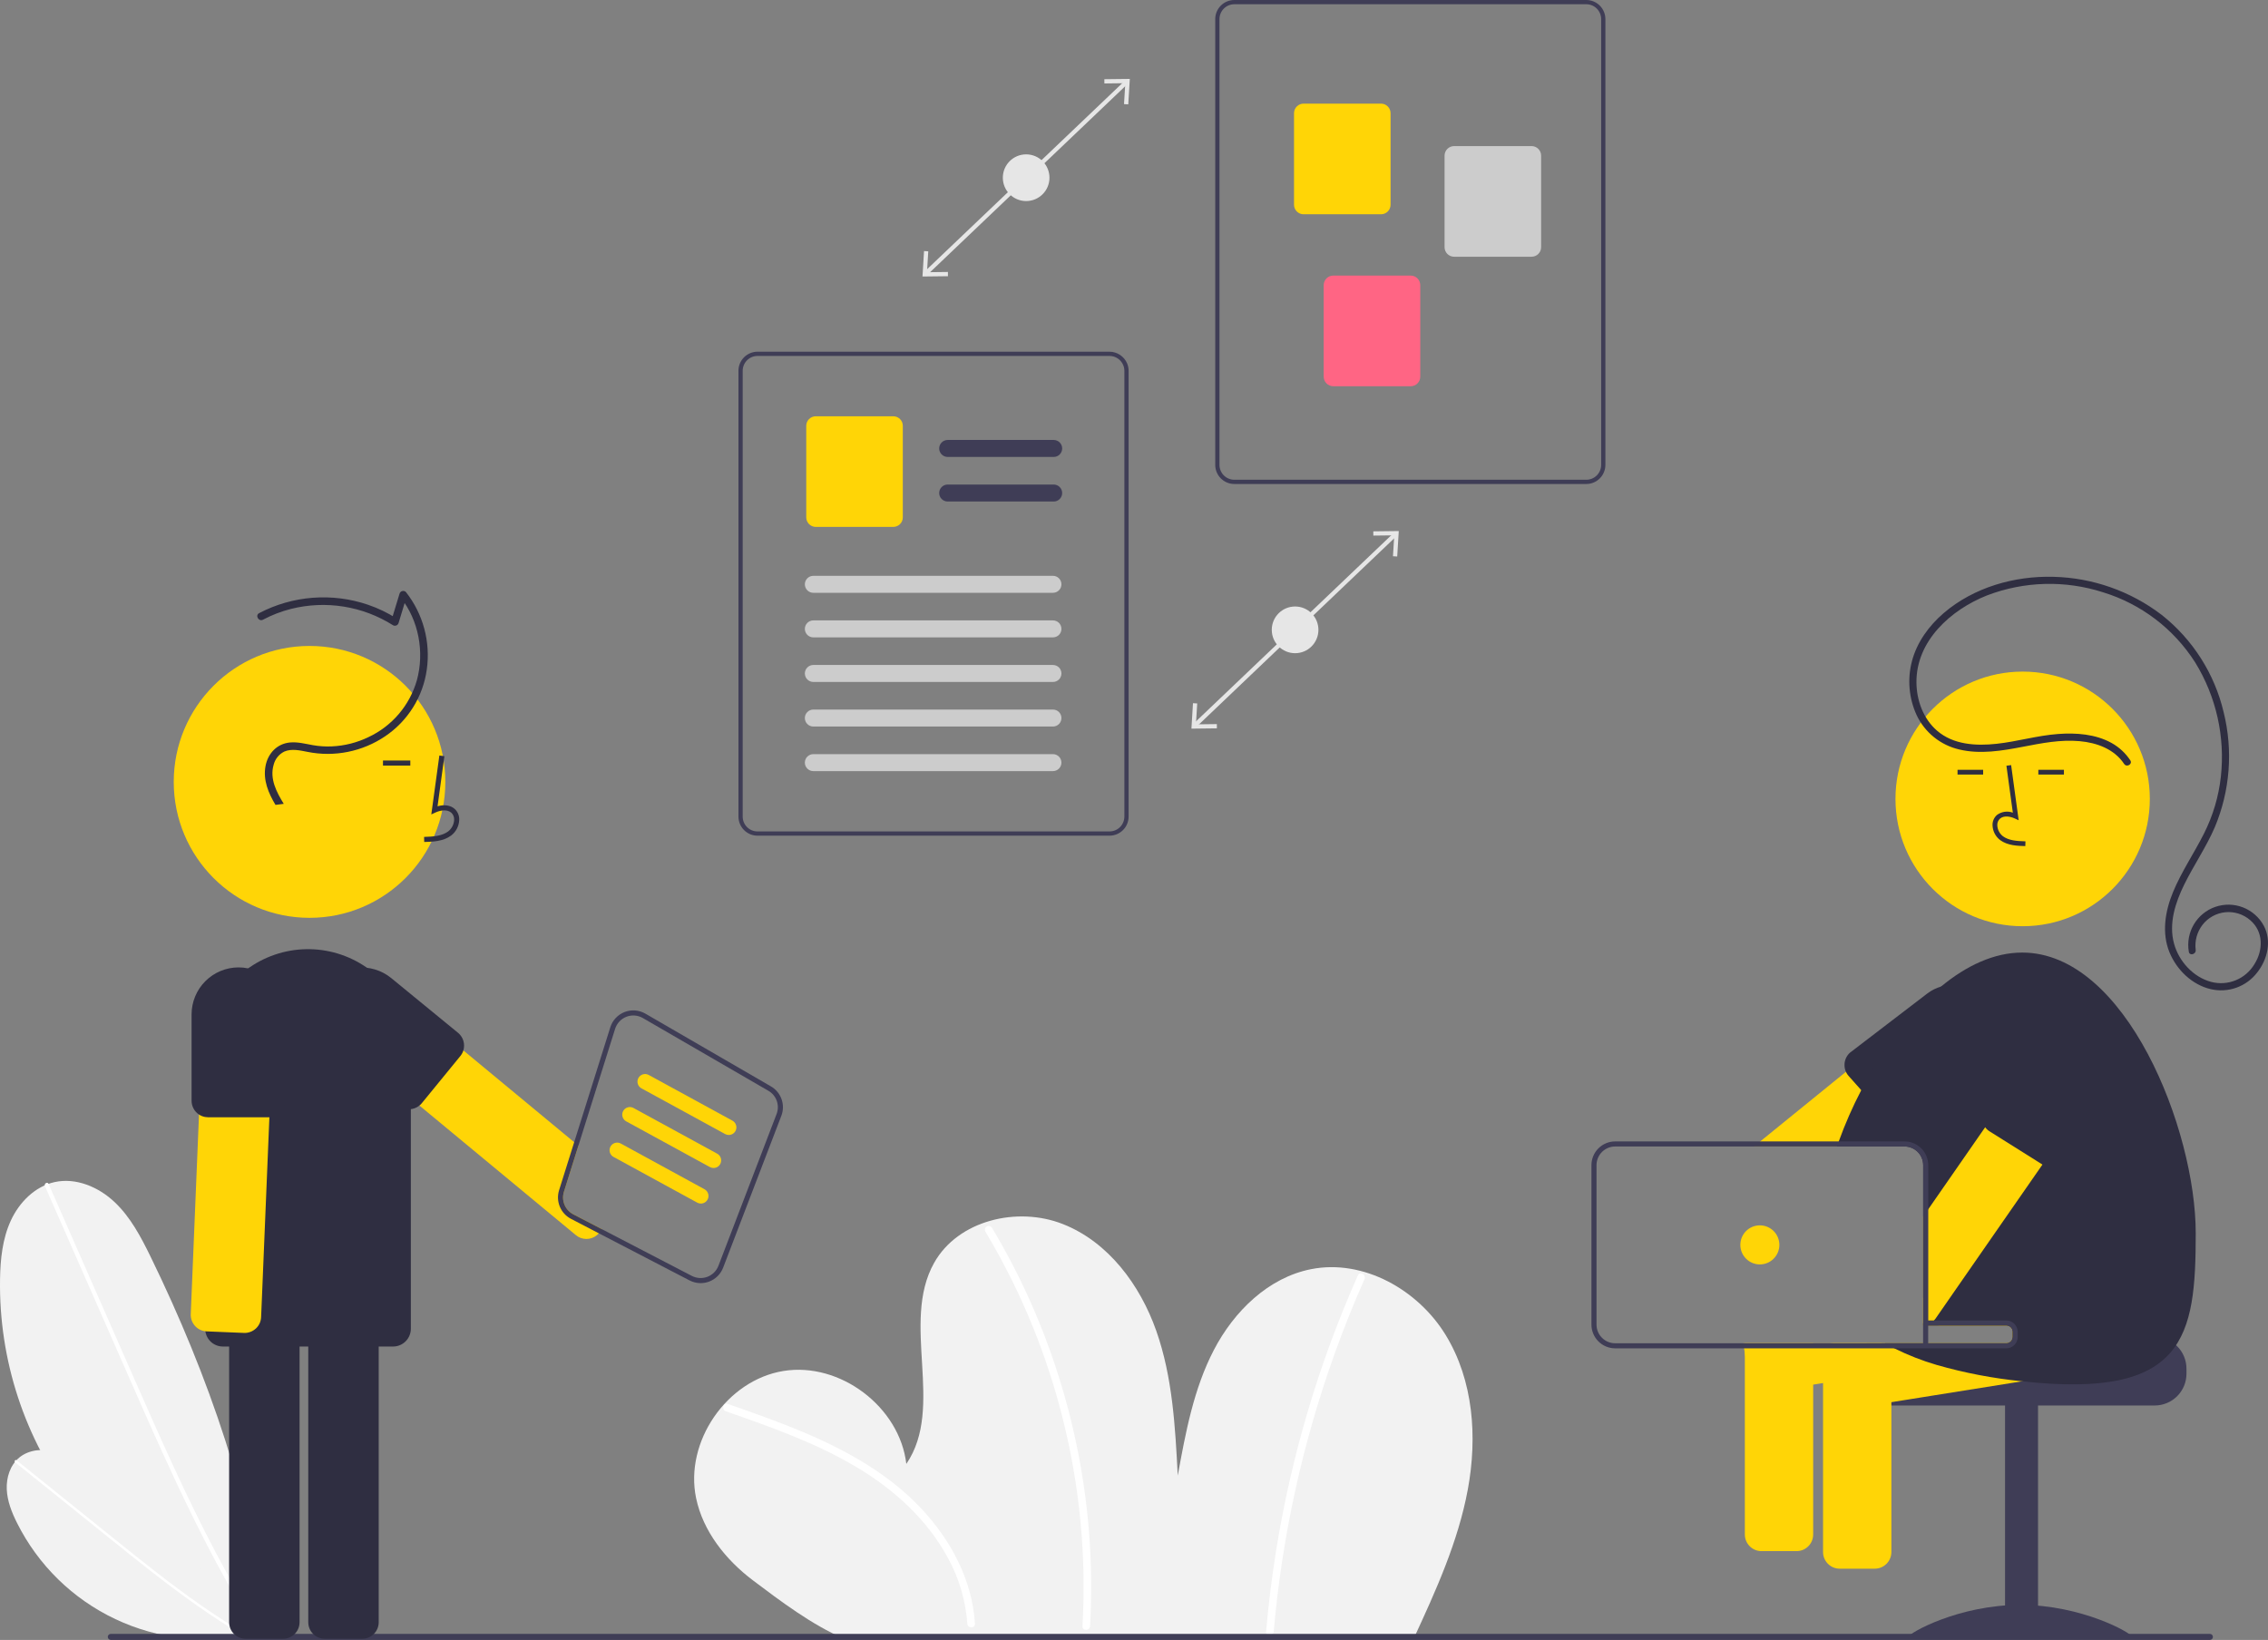 <?xml version="1.0" encoding="UTF-8"?> <svg xmlns="http://www.w3.org/2000/svg" width="177" height="128" viewBox="0 0 177 128" fill="none"><rect x="0" y="0" width="177" height="128" fill="#808080" stroke="none"/> <g clip-path="url(#clip0_0_261)"> <path d="M110.312 127.932C112.055 124.164 113.796 120.34 114.552 116.257C115.308 112.174 114.991 107.743 112.825 104.202C110.66 100.661 106.395 98.259 102.326 99.06C98.983 99.717 96.299 102.353 94.728 105.379C93.156 108.405 92.526 111.818 91.915 115.173C91.717 111.361 91.508 107.488 90.243 103.887C88.979 100.287 86.489 96.931 82.939 95.538C79.391 94.145 74.774 95.24 72.903 98.566C70.268 103.251 73.762 109.824 70.732 114.263C70.212 109.81 65.561 106.292 61.14 107.008C56.72 107.724 53.414 112.531 54.323 116.922C54.864 119.534 56.645 121.756 58.773 123.361C60.901 124.966 63.376 126.827 65.825 127.879L110.312 127.932Z" fill="#F2F2F2"></path> <path d="M56.644 110.154C60.156 111.383 63.7 112.626 66.905 114.547C69.778 116.269 72.337 118.587 73.953 121.556C74.838 123.149 75.364 124.917 75.493 126.735C75.516 127.115 76.11 127.118 76.087 126.735C75.879 123.349 74.231 120.251 71.949 117.8C69.447 115.113 66.204 113.278 62.856 111.854C60.871 111.01 58.837 110.293 56.802 109.581C56.441 109.454 56.285 110.028 56.644 110.154Z" fill="white"></path> <path d="M76.899 96.128C79.056 99.727 80.784 103.567 82.046 107.569C83.311 111.57 84.108 115.704 84.42 119.889C84.593 122.232 84.612 124.583 84.477 126.928C84.455 127.311 85.049 127.309 85.071 126.928C85.31 122.7 85.055 118.459 84.309 114.29C83.565 110.122 82.341 106.054 80.663 102.167C79.721 99.984 78.635 97.867 77.412 95.828C77.371 95.763 77.306 95.716 77.231 95.698C77.156 95.68 77.077 95.691 77.01 95.73C76.944 95.769 76.895 95.832 76.874 95.907C76.853 95.981 76.862 96.06 76.899 96.128Z" fill="white"></path> <path d="M105.974 99.545C102.922 106.41 100.775 113.642 99.585 121.061C99.251 123.145 98.993 125.24 98.81 127.344C98.776 127.725 99.371 127.723 99.404 127.344C100.051 119.941 101.649 112.653 104.158 105.66C104.863 103.694 105.639 101.756 106.487 99.845C106.64 99.498 106.129 99.195 105.974 99.545Z" fill="white"></path> <path d="M21.003 127.487C14.917 125.901 9.539 122.315 5.731 117.304C1.924 112.293 -0.094 106.147 0.003 99.851C0.027 98.282 0.192 96.681 0.851 95.257C1.509 93.834 2.733 92.602 4.263 92.265C5.933 91.897 7.695 92.649 8.94 93.823C10.184 94.998 11 96.547 11.751 98.085C16.273 107.351 19.709 117.293 20.996 127.524L21.003 127.487Z" fill="#F2F2F2"></path> <path d="M3.505 92.574L6.675 99.784L9.844 106.994C10.848 109.278 11.85 111.562 12.887 113.831C13.916 116.079 14.979 118.312 16.114 120.509C17.247 122.703 18.451 124.861 19.759 126.955C19.921 127.216 20.086 127.476 20.252 127.735C20.366 127.914 20.654 127.748 20.538 127.567C19.206 125.488 17.978 123.343 16.827 121.159C15.674 118.972 14.597 116.746 13.559 114.502C12.517 112.247 11.514 109.973 10.513 107.698C9.461 105.303 8.408 102.909 7.355 100.514L4.186 93.304L3.792 92.407C3.706 92.212 3.42 92.38 3.505 92.574Z" fill="white"></path> <path d="M19.681 127.537C16.094 128.359 12.335 127.951 9.007 126.378C5.678 124.806 2.974 122.16 1.327 118.865C0.916 118.044 0.57 117.168 0.528 116.251C0.486 115.334 0.789 114.364 1.493 113.775C2.261 113.133 3.379 113.047 4.341 113.32C5.304 113.594 6.145 114.177 6.95 114.773C11.796 118.361 16.261 122.594 19.687 127.559L19.681 127.537Z" fill="#F2F2F2"></path> <path d="M1.183 114.141L4.773 117.027L8.362 119.914C9.499 120.828 10.635 121.744 11.785 122.641C12.925 123.53 14.08 124.402 15.261 125.236C16.441 126.068 17.648 126.863 18.892 127.598C19.046 127.689 19.202 127.78 19.358 127.869C19.466 127.931 19.57 127.767 19.461 127.705C18.209 126.985 16.993 126.204 15.807 125.381C14.618 124.557 13.459 123.692 12.316 122.808C11.166 121.919 10.032 121.009 8.899 120.098C7.707 119.14 6.515 118.181 5.323 117.222L1.733 114.335L1.286 113.976C1.189 113.898 1.086 114.063 1.183 114.141Z" fill="white"></path> <path d="M172.465 128H8.648C8.617 128 8.586 127.994 8.557 127.982C8.529 127.97 8.503 127.953 8.481 127.931C8.459 127.909 8.441 127.883 8.429 127.854C8.417 127.826 8.411 127.795 8.411 127.764C8.411 127.733 8.417 127.702 8.429 127.673C8.441 127.645 8.459 127.619 8.481 127.597C8.503 127.575 8.529 127.557 8.557 127.546C8.586 127.534 8.617 127.528 8.648 127.528H172.465C172.528 127.528 172.588 127.553 172.632 127.597C172.676 127.641 172.701 127.701 172.701 127.764C172.701 127.827 172.676 127.887 172.632 127.931C172.588 127.975 172.528 128 172.465 128Z" fill="#3F3D56"></path> <path d="M168.162 104.349H157.071C157.071 104.48 157.019 104.607 156.926 104.699C156.833 104.792 156.707 104.845 156.576 104.845H145.689C145.535 104.961 145.395 105.094 145.271 105.241C144.899 105.686 144.696 106.247 144.697 106.827V107.224C144.697 107.881 144.958 108.511 145.422 108.976C145.886 109.441 146.516 109.702 147.172 109.702H168.162C168.818 109.701 169.447 109.44 169.911 108.976C170.376 108.511 170.636 107.881 170.637 107.224V106.827C170.636 106.17 170.375 105.54 169.911 105.076C169.447 104.611 168.818 104.35 168.162 104.349Z" fill="#3F3D56"></path> <path d="M159.052 109.604H156.478V127.844H159.052V109.604Z" fill="#3F3D56"></path> <path d="M166.379 127.753C166.379 128.031 162.478 127.861 157.666 127.861C152.854 127.861 148.953 128.031 148.953 127.753C148.953 127.475 152.854 125.266 157.666 125.266C162.478 125.266 166.379 127.475 166.379 127.753Z" fill="#3F3D56"></path> <path d="M167.677 104.92L167.245 102.216C167.19 101.875 167.003 101.57 166.724 101.367C166.445 101.165 166.096 101.081 165.756 101.135L161.303 101.847L153.675 103.066L151.194 103.463H156.576C156.707 103.463 156.833 103.515 156.926 103.608C157.019 103.701 157.071 103.827 157.071 103.958V104.349C157.071 104.48 157.019 104.607 156.926 104.699C156.833 104.792 156.707 104.845 156.576 104.845H142.879C142.688 104.934 142.523 105.071 142.398 105.241C142.293 105.38 142.217 105.539 142.174 105.708C142.132 105.877 142.125 106.053 142.153 106.225L142.275 106.994L142.424 107.928L142.584 108.931C142.639 109.271 142.826 109.575 143.104 109.777C143.382 109.98 143.73 110.063 144.069 110.009L147.608 109.444L157.814 107.813L166.598 106.409C166.937 106.354 167.241 106.166 167.443 105.887C167.646 105.608 167.729 105.261 167.677 104.92Z" fill="#FFD506"></path> <path d="M147.337 105.241C147.206 105.068 147.034 104.932 146.836 104.845H143.049C142.85 104.931 142.677 105.068 142.547 105.241C142.37 105.467 142.275 105.746 142.275 106.032V121.142C142.276 121.486 142.413 121.816 142.656 122.059C142.899 122.303 143.228 122.44 143.572 122.44H146.311C146.655 122.44 146.984 122.303 147.227 122.059C147.471 121.816 147.607 121.486 147.608 121.142V106.032C147.608 105.746 147.512 105.467 147.337 105.241Z" fill="#FFD506"></path> <path d="M155.578 79.507L155.552 79.473L153.853 77.378C153.763 77.265 153.654 77.169 153.53 77.094C153.465 77.05 153.395 77.014 153.321 76.987C153.212 76.944 153.098 76.916 152.982 76.904C152.904 76.896 152.826 76.894 152.748 76.9C152.747 76.9 152.745 76.901 152.744 76.902C152.482 76.921 152.232 77.021 152.027 77.187L148.54 80.019L144.059 83.659L137.372 89.091L136.885 89.487H145.346L145.836 89.091L147.453 87.776L147.568 87.685L155.382 81.339L155.388 81.335C155.549 81.205 155.676 81.039 155.758 80.849C155.812 80.725 155.847 80.593 155.861 80.459C155.879 80.289 155.863 80.118 155.815 79.954C155.766 79.791 155.686 79.639 155.578 79.507Z" fill="#FFD506"></path> <path d="M155.552 79.473C155.443 78.939 155.2 78.441 154.847 78.026C154.495 77.608 154.042 77.287 153.531 77.094C153.451 77.064 153.374 77.037 153.295 77.015C153.116 76.962 152.933 76.923 152.748 76.9C152.747 76.9 152.745 76.901 152.744 76.902C151.911 76.805 151.073 77.037 150.408 77.548L144.376 82.164C144.248 82.278 144.144 82.418 144.071 82.573C143.998 82.729 143.957 82.898 143.95 83.07C143.941 83.272 143.978 83.473 144.059 83.659C144.079 83.7 144.101 83.742 144.125 83.781C144.171 83.862 144.227 83.937 144.291 84.004L145.257 85.09L147.505 87.614L147.568 87.685L147.713 87.85C147.828 87.976 147.967 88.078 148.121 88.151C148.276 88.223 148.443 88.264 148.614 88.272C148.784 88.28 148.955 88.253 149.115 88.195C149.275 88.136 149.423 88.047 149.548 87.931L154.75 82.336C155.02 82.046 155.235 81.708 155.382 81.339C155.619 80.747 155.679 80.099 155.552 79.473Z" fill="#2F2E41"></path> <path d="M157.852 72.294C163.333 72.294 167.777 67.845 167.777 62.357C167.777 56.869 163.333 52.42 157.852 52.42C152.37 52.42 147.927 56.869 147.927 62.357C147.927 67.845 152.37 72.294 157.852 72.294Z" fill="#FFD506"></path> <path d="M161.574 103.552L161.303 101.847L161.142 100.846C161.088 100.505 160.9 100.201 160.621 99.999C160.343 99.796 159.995 99.713 159.655 99.767L152.441 100.919L150.485 101.232L150.089 101.296V103.463H156.576C156.707 103.463 156.833 103.515 156.926 103.608C157.019 103.701 157.071 103.827 157.071 103.958V104.349C157.071 104.48 157.019 104.607 156.926 104.699C156.833 104.792 156.707 104.845 156.576 104.845H136.048C136.048 104.849 136.05 104.853 136.05 104.857L136.172 105.626L136.481 107.561C136.536 107.901 136.723 108.205 137.001 108.407C137.28 108.61 137.627 108.693 137.966 108.639L141.505 108.074L142.275 107.951L142.424 107.928L147.608 107.099L151.134 106.534L156.73 105.64L156.814 105.626L160.495 105.039C160.834 104.984 161.139 104.797 161.341 104.519C161.543 104.24 161.627 103.892 161.574 103.552Z" fill="#FFD506"></path> <path d="M171.36 96.26C171.36 104.361 170.538 109.206 157.865 107.819C157.847 107.817 157.831 107.815 157.814 107.813C155.553 107.589 153.318 107.161 151.134 106.534C150 106.202 148.897 105.77 147.839 105.241C147.59 105.114 147.35 104.981 147.115 104.845H156.576C156.707 104.845 156.833 104.792 156.926 104.699C157.019 104.607 157.071 104.48 157.071 104.349V103.958C157.071 103.827 157.019 103.701 156.926 103.608C156.833 103.515 156.707 103.463 156.576 103.463H150.089V90.941C150.088 90.555 149.935 90.186 149.663 89.914C149.391 89.641 149.022 89.488 148.638 89.487H143.36C143.406 89.357 143.451 89.224 143.501 89.091C143.996 87.719 144.583 86.383 145.257 85.09C146.181 83.295 147.281 81.596 148.54 80.019C149.417 78.919 150.402 77.91 151.479 77.007C153.465 75.365 155.627 74.35 157.822 74.35C165.912 74.35 171.36 88.159 171.36 96.26Z" fill="#2F2E41"></path> <path d="M158.06 66.04L158.071 65.669C157.381 65.649 156.772 65.606 156.315 65.272C156.186 65.172 156.079 65.045 156.003 64.9C155.927 64.754 155.883 64.595 155.874 64.431C155.866 64.331 155.881 64.23 155.918 64.137C155.955 64.044 156.013 63.961 156.088 63.894C156.391 63.637 156.879 63.72 157.235 63.883L157.542 64.024L156.953 59.718L156.586 59.769L157.087 63.431C156.882 63.355 156.661 63.332 156.445 63.363C156.228 63.394 156.023 63.479 155.848 63.61C155.73 63.713 155.638 63.842 155.578 63.986C155.518 64.131 155.492 64.288 155.503 64.444C155.514 64.664 155.573 64.879 155.675 65.074C155.778 65.268 155.922 65.438 156.097 65.572C156.684 66.001 157.447 66.023 158.06 66.04Z" fill="#2F2E41"></path> <path d="M154.769 60.085H152.771V60.456H154.769V60.085Z" fill="#2F2E41"></path> <path d="M161.074 60.085H159.076V60.456H161.074V60.085Z" fill="#2F2E41"></path> <path d="M165.773 59.627C165.001 58.463 163.643 57.97 162.303 57.85C160.796 57.715 159.339 58.006 157.867 58.289C156.247 58.6 154.533 58.891 152.901 58.498C152.179 58.331 151.504 58.002 150.928 57.535C150.351 57.069 149.888 56.478 149.573 55.806C148.975 54.496 148.846 53.019 149.208 51.625C149.591 50.142 150.54 48.837 151.691 47.852C154.04 45.84 157.219 44.936 160.276 45.022C163.322 45.1 166.266 46.137 168.691 47.984C171.12 49.898 172.829 52.58 173.539 55.591C174.282 58.578 174.04 61.726 172.849 64.564C172.18 66.118 171.213 67.519 170.466 69.034C169.771 70.444 169.235 72.084 169.668 73.657C170.048 75.038 171.162 76.264 172.561 76.639C173.197 76.806 173.871 76.762 174.48 76.513C175.089 76.264 175.601 75.823 175.939 75.258C176.638 74.154 176.655 72.708 175.605 71.816C175.34 71.588 175.032 71.416 174.699 71.31C174.365 71.205 174.014 71.168 173.666 71.203C173.319 71.238 172.982 71.343 172.676 71.512C172.37 71.682 172.101 71.911 171.887 72.188C171.461 72.742 171.27 73.442 171.356 74.135C171.408 74.486 170.872 74.637 170.82 74.283C170.695 73.55 170.833 72.795 171.212 72.154C171.59 71.514 172.184 71.028 172.886 70.785C173.589 70.541 174.355 70.555 175.048 70.824C175.741 71.094 176.316 71.6 176.671 72.254C177.304 73.447 176.963 74.884 176.159 75.903C175.744 76.446 175.182 76.858 174.54 77.089C173.898 77.32 173.202 77.361 172.537 77.207C171.074 76.869 169.877 75.704 169.314 74.336C168.688 72.813 168.975 71.113 169.586 69.635C170.246 68.037 171.227 66.604 172.002 65.064C172.704 63.673 173.151 62.167 173.322 60.617C173.662 57.505 172.957 54.369 171.317 51.703C169.646 49.079 167.094 47.138 164.122 46.228C161.171 45.279 157.985 45.363 155.088 46.467C152.261 47.583 149.532 50.013 149.564 53.277C149.578 54.671 150.095 56.093 151.162 57.023C152.437 58.135 154.212 58.23 155.814 58.056C157.427 57.882 158.993 57.41 160.613 57.29C162.021 57.185 163.541 57.294 164.799 57.995C165.385 58.322 165.884 58.785 166.253 59.346C166.452 59.645 165.97 59.924 165.773 59.627Z" fill="#2F2E41"></path> <path d="M163.752 82.348L162.966 81.801L161.503 80.784C161.22 80.588 160.871 80.512 160.532 80.574C160.194 80.635 159.893 80.828 159.697 81.111L154.926 87.985L150.485 94.385L150.089 94.956V103.463H150.125C150.433 103.432 150.721 103.291 150.934 103.066C150.98 103.019 151.022 102.968 151.059 102.914L152.441 100.919L155.857 95.996L159.398 90.897L159.734 90.411L164.075 84.156C164.099 84.123 164.12 84.089 164.14 84.053C164.16 84.019 164.178 83.984 164.194 83.948C164.318 83.672 164.342 83.36 164.262 83.068C164.181 82.776 164.001 82.521 163.752 82.348Z" fill="#FFD506"></path> <path d="M163.766 79.628C163.626 79.536 163.479 79.455 163.326 79.386C162.65 79.076 161.887 79.008 161.167 79.194C160.446 79.38 159.812 79.809 159.37 80.409L154.863 86.527C154.773 86.673 154.712 86.835 154.685 87.005C154.657 87.174 154.664 87.347 154.704 87.514C154.744 87.681 154.817 87.838 154.919 87.976C155.02 88.115 155.148 88.231 155.295 88.32L159.398 90.897L159.449 90.929L159.655 91.058C159.95 91.236 160.303 91.29 160.637 91.208C160.971 91.127 161.26 90.916 161.439 90.621L164.621 84.297L164.675 84.192L164.677 84.19L164.873 83.795C165.23 83.086 165.315 82.269 165.111 81.501C164.907 80.733 164.428 80.066 163.766 79.628Z" fill="#2F2E41"></path> <path d="M136.172 104.845V119.772C136.173 120.116 136.31 120.446 136.553 120.689C136.796 120.933 137.126 121.07 137.469 121.07H140.208C140.552 121.07 140.881 120.933 141.125 120.689C141.368 120.446 141.504 120.116 141.505 119.772V104.845H136.172Z" fill="#FFD506"></path> <path d="M156.576 103.066H150.485V90.941C150.484 90.45 150.29 89.98 149.943 89.633C149.597 89.287 149.127 89.091 148.638 89.091H126.05C125.56 89.091 125.09 89.286 124.743 89.633C124.396 89.98 124.201 90.45 124.2 90.941V103.391C124.201 103.882 124.396 104.353 124.743 104.699C125.09 105.046 125.56 105.241 126.05 105.241H156.576C156.608 105.241 156.637 105.239 156.667 105.237C156.695 105.235 156.723 105.229 156.75 105.225C156.952 105.184 157.134 105.075 157.265 104.915C157.395 104.755 157.467 104.555 157.467 104.349V103.958C157.467 103.722 157.373 103.495 157.206 103.328C157.039 103.16 156.812 103.066 156.576 103.066ZM156.576 104.845H126.05C125.665 104.845 125.295 104.691 125.023 104.419C124.75 104.147 124.597 103.777 124.596 103.391V90.941C124.597 90.555 124.75 90.186 125.023 89.913C125.295 89.641 125.665 89.488 126.05 89.487H148.638C149.022 89.488 149.391 89.641 149.663 89.914C149.935 90.186 150.088 90.555 150.089 90.941V103.463H156.576C156.707 103.463 156.833 103.515 156.926 103.608C157.019 103.701 157.071 103.827 157.071 103.958V104.349C157.071 104.48 157.019 104.607 156.926 104.699C156.833 104.792 156.707 104.845 156.576 104.845Z" fill="#3F3D56"></path> <path d="M137.343 98.691C138.184 98.691 138.866 98.008 138.866 97.166C138.866 96.324 138.184 95.642 137.343 95.642C136.502 95.642 135.82 96.324 135.82 97.166C135.82 98.008 136.502 98.691 137.343 98.691Z" fill="#FFD506"></path> <path d="M24.157 71.639C30.01 71.639 34.755 66.889 34.755 61.029C34.755 55.169 30.01 50.418 24.157 50.418C18.304 50.418 13.559 55.169 13.559 61.029C13.559 66.889 18.304 71.639 24.157 71.639Z" fill="#FFD506"></path> <path d="M22.091 100.945H19.169C18.827 100.945 18.5 101.081 18.259 101.323C18.018 101.564 17.882 101.892 17.881 102.234V126.622C17.882 126.963 18.018 127.291 18.259 127.532C18.5 127.774 18.827 127.91 19.169 127.91H22.091C22.433 127.91 22.76 127.774 23.001 127.532C23.242 127.291 23.378 126.963 23.378 126.622V102.234C23.378 101.892 23.242 101.564 23.001 101.323C22.76 101.081 22.433 100.945 22.091 100.945Z" fill="#2F2E41"></path> <path d="M28.267 100.945H25.345C25.003 100.945 24.676 101.081 24.435 101.323C24.194 101.564 24.058 101.892 24.058 102.234V126.622C24.058 126.963 24.194 127.291 24.435 127.532C24.676 127.774 25.003 127.91 25.345 127.91H28.267C28.436 127.91 28.604 127.877 28.76 127.812C28.916 127.747 29.058 127.653 29.178 127.533C29.297 127.413 29.392 127.271 29.457 127.115C29.521 126.958 29.555 126.791 29.555 126.622V102.234C29.555 102.064 29.521 101.897 29.457 101.74C29.392 101.584 29.297 101.442 29.178 101.322C29.058 101.203 28.916 101.108 28.76 101.043C28.604 100.978 28.436 100.945 28.267 100.945Z" fill="#2F2E41"></path> <path d="M30.384 77.203C29.36 75.878 27.948 74.906 26.345 74.424C24.742 73.942 23.028 73.974 21.444 74.516C19.86 75.057 18.485 76.08 17.511 77.443C16.536 78.805 16.012 80.438 16.01 82.114V103.713C16.009 103.778 16.015 103.844 16.026 103.909C16.073 104.239 16.238 104.542 16.489 104.761C16.741 104.979 17.063 105.1 17.396 105.1H30.677C31.045 105.1 31.397 104.953 31.657 104.693C31.916 104.433 32.063 104.08 32.063 103.713V82.114C32.066 80.335 31.475 78.607 30.384 77.203Z" fill="#2F2E41"></path> <path d="M33.107 65.719L33.096 65.323C33.832 65.302 34.482 65.256 34.97 64.899C35.108 64.792 35.222 64.656 35.303 64.501C35.385 64.347 35.432 64.176 35.442 64.001C35.45 63.894 35.434 63.787 35.394 63.687C35.355 63.588 35.293 63.499 35.213 63.427C34.889 63.153 34.368 63.242 33.988 63.416L33.66 63.567L34.289 58.969L34.681 59.023L34.147 62.934C34.663 62.782 35.141 62.847 35.469 63.124C35.595 63.234 35.693 63.372 35.757 63.526C35.821 63.681 35.849 63.848 35.837 64.015C35.826 64.25 35.763 64.479 35.654 64.687C35.544 64.895 35.391 65.077 35.204 65.219C34.577 65.678 33.761 65.701 33.107 65.719Z" fill="#2F2E41"></path> <path d="M32.022 59.36H29.889V59.757H32.022V59.36Z" fill="#2F2E41"></path> <path d="M21.05 77.509C20.936 77.384 20.797 77.283 20.644 77.211C20.49 77.14 20.324 77.1 20.155 77.094L17.852 76.999L17.236 76.973C16.895 76.959 16.562 77.081 16.311 77.312C16.06 77.544 15.91 77.865 15.895 78.206L15.531 86.993L14.887 102.575C14.874 102.9 14.984 103.218 15.195 103.465C15.407 103.713 15.703 103.871 16.026 103.909C16.058 103.913 16.087 103.915 16.119 103.917L17.882 103.99L19.04 104.038C19.133 104.042 19.226 104.036 19.317 104.02C19.559 103.977 19.784 103.865 19.965 103.699C20.09 103.584 20.19 103.446 20.262 103.292C20.332 103.138 20.372 102.972 20.378 102.803L20.456 100.945L21.024 87.204L21.388 78.434C21.403 78.093 21.281 77.76 21.05 77.509Z" fill="#FFD506"></path> <path d="M19.363 75.585C19.117 75.533 18.866 75.507 18.614 75.508C17.643 75.509 16.712 75.896 16.025 76.584C15.338 77.271 14.952 78.204 14.951 79.176V85.917C14.951 86.13 15.005 86.34 15.106 86.528C15.207 86.716 15.353 86.876 15.531 86.993C15.676 87.089 15.839 87.154 16.01 87.184C16.085 87.198 16.162 87.205 16.238 87.206H20.99C21.002 87.206 21.013 87.205 21.024 87.204C21.359 87.195 21.678 87.056 21.912 86.815C22.146 86.575 22.277 86.252 22.277 85.917V79.176C22.276 78.334 21.986 77.517 21.456 76.864C20.925 76.21 20.186 75.759 19.363 75.585Z" fill="#2F2E41"></path> <path d="M44.744 94.783C44.434 94.622 44.19 94.357 44.056 94.034C43.922 93.71 43.906 93.35 44.012 93.016L45.138 89.426L44.81 89.152L36.162 81.989L30.384 77.203L29.681 76.62C29.418 76.402 29.08 76.298 28.74 76.33C28.4 76.362 28.087 76.528 27.869 76.791L26.006 79.047C25.898 79.177 25.817 79.328 25.767 79.489C25.717 79.651 25.699 79.821 25.715 79.99C25.731 80.158 25.78 80.322 25.859 80.471C25.938 80.621 26.046 80.753 26.176 80.861L32.063 85.738L32.733 86.291L44.944 96.407C45.17 96.595 45.453 96.699 45.747 96.704C46.041 96.708 46.327 96.612 46.558 96.43C46.622 96.38 46.68 96.324 46.732 96.262C46.741 96.254 46.749 96.245 46.756 96.236L46.992 95.951L44.744 94.783Z" fill="#FFD506"></path> <path d="M35.746 80.613L30.537 76.345C30.165 76.04 29.736 75.811 29.275 75.672C28.815 75.532 28.331 75.485 27.853 75.533C27.374 75.581 26.909 75.722 26.485 75.95C26.061 76.177 25.686 76.487 25.381 76.859C25.077 77.232 24.848 77.661 24.709 78.122C24.57 78.583 24.523 79.067 24.571 79.547C24.667 80.515 25.143 81.405 25.895 82.021L31.105 86.29C31.334 86.478 31.622 86.581 31.919 86.581C32.215 86.581 32.503 86.479 32.733 86.291C32.801 86.238 32.863 86.177 32.917 86.109L35.927 82.427C36.033 82.298 36.113 82.149 36.162 81.989C36.236 81.744 36.236 81.483 36.163 81.238C36.089 80.993 35.944 80.776 35.746 80.613Z" fill="#2F2E41"></path> <path d="M21.5 62.825C20.948 61.902 20.517 60.885 20.722 59.791C20.905 58.815 21.607 58.054 22.616 57.954C23.224 57.894 23.829 58.057 24.422 58.163C24.909 58.248 25.404 58.28 25.897 58.258C26.89 58.213 27.864 57.966 28.759 57.532C29.667 57.106 30.474 56.491 31.125 55.727C31.775 54.964 32.255 54.069 32.532 53.104C33.135 50.909 32.687 48.416 31.257 46.629L31.753 46.497L31.107 48.624C31.094 48.667 31.072 48.707 31.042 48.741C31.012 48.775 30.974 48.801 30.932 48.818C30.89 48.836 30.845 48.843 30.799 48.84C30.754 48.837 30.71 48.824 30.671 48.801C29.499 48.06 28.189 47.565 26.821 47.346C25.453 47.127 24.054 47.189 22.71 47.527C21.951 47.718 21.218 48.001 20.526 48.368C20.189 48.548 19.888 48.035 20.226 47.855C21.525 47.176 22.948 46.769 24.408 46.657C25.869 46.545 27.337 46.73 28.724 47.203C29.514 47.472 30.268 47.837 30.971 48.288L30.534 48.465L31.181 46.339C31.195 46.29 31.222 46.245 31.259 46.208C31.296 46.172 31.342 46.146 31.392 46.133C31.442 46.12 31.494 46.12 31.544 46.133C31.594 46.146 31.64 46.172 31.677 46.208C32.342 47.053 32.83 48.024 33.11 49.063C33.391 50.101 33.458 51.186 33.309 52.252C33.164 53.302 32.8 54.309 32.239 55.209C31.679 56.108 30.935 56.878 30.056 57.47C29.178 58.063 28.191 58.476 27.152 58.685C26.114 58.894 25.044 58.895 24.006 58.687C23.424 58.575 22.765 58.415 22.195 58.659C21.988 58.759 21.805 58.903 21.66 59.082C21.516 59.26 21.412 59.468 21.356 59.691C21.033 60.788 21.583 61.83 22.145 62.741L21.5 62.825Z" fill="#2F2E41"></path> <path d="M60.162 84.793L50.366 79.116C50.122 78.975 49.849 78.891 49.569 78.869C49.288 78.847 49.005 78.889 48.743 78.991C48.48 79.094 48.244 79.254 48.051 79.46C47.858 79.665 47.714 79.912 47.63 80.181L44.81 89.152L43.633 92.897C43.5 93.32 43.52 93.776 43.69 94.185C43.86 94.595 44.169 94.93 44.562 95.134L46.732 96.262L53.814 99.94C54.081 100.079 54.379 100.152 54.681 100.152C54.904 100.151 55.125 100.112 55.334 100.035L55.348 100.029C55.596 99.934 55.82 99.789 56.008 99.602C56.196 99.414 56.342 99.19 56.437 98.942L60.976 87.096C61.138 86.678 61.144 86.216 60.995 85.794C60.846 85.371 60.55 85.016 60.162 84.793ZM60.605 86.956L56.067 98.802C55.991 98.997 55.876 99.174 55.727 99.322C55.579 99.469 55.401 99.584 55.206 99.658L55.196 99.662C55.002 99.734 54.795 99.764 54.588 99.752C54.381 99.739 54.18 99.684 53.996 99.589L46.992 95.951L44.744 94.783C44.434 94.622 44.19 94.357 44.056 94.034C43.922 93.71 43.906 93.35 44.012 93.016L45.138 89.426L48.006 80.3C48.073 80.088 48.187 79.894 48.339 79.731C48.491 79.569 48.678 79.443 48.885 79.362C49.092 79.282 49.315 79.249 49.537 79.265C49.758 79.282 49.973 79.349 50.166 79.459L59.962 85.136C60.269 85.312 60.503 85.592 60.621 85.926C60.739 86.26 60.733 86.625 60.605 86.956Z" fill="#3F3D56"></path> <path d="M56.875 88.588C56.776 88.588 56.678 88.563 56.591 88.515L50.057 84.947C49.919 84.871 49.817 84.743 49.773 84.592C49.729 84.441 49.746 84.279 49.822 84.141C49.897 84.002 50.024 83.9 50.174 83.855C50.325 83.811 50.487 83.827 50.626 83.902L57.16 87.471C57.276 87.534 57.368 87.635 57.42 87.756C57.473 87.877 57.484 88.012 57.451 88.141C57.419 88.269 57.344 88.382 57.24 88.463C57.136 88.544 57.007 88.588 56.875 88.588Z" fill="#FFD506"></path> <path d="M55.687 91.165C55.588 91.165 55.49 91.141 55.403 91.093L48.869 87.524C48.731 87.448 48.629 87.321 48.585 87.17C48.541 87.019 48.558 86.856 48.633 86.718C48.709 86.58 48.836 86.477 48.986 86.433C49.137 86.388 49.299 86.405 49.438 86.48L55.972 90.048C56.088 90.112 56.18 90.212 56.232 90.333C56.285 90.454 56.296 90.59 56.263 90.718C56.231 90.846 56.156 90.96 56.052 91.041C55.948 91.122 55.819 91.166 55.687 91.165Z" fill="#FFD506"></path> <path d="M54.697 93.941C54.598 93.941 54.5 93.916 54.413 93.868L47.879 90.3C47.741 90.224 47.639 90.097 47.595 89.945C47.55 89.794 47.568 89.632 47.643 89.494C47.719 89.356 47.846 89.253 47.996 89.208C48.147 89.163 48.309 89.18 48.448 89.255L54.982 92.824C55.098 92.887 55.19 92.988 55.242 93.109C55.295 93.23 55.306 93.365 55.273 93.493C55.24 93.622 55.166 93.735 55.062 93.816C54.958 93.897 54.829 93.941 54.697 93.941Z" fill="#FFD506"></path> <path d="M123.799 37.777H96.329C95.934 37.777 95.555 37.619 95.276 37.34C94.997 37.06 94.84 36.681 94.84 36.286V1.491C94.84 1.096 94.997 0.717 95.276 0.437C95.555 0.158 95.934 0 96.329 0H123.799C124.194 0 124.573 0.158 124.852 0.437C125.131 0.717 125.288 1.096 125.289 1.491V36.286C125.288 36.681 125.131 37.06 124.852 37.34C124.573 37.619 124.194 37.777 123.799 37.777ZM96.329 0.331C96.022 0.332 95.727 0.454 95.51 0.671C95.293 0.889 95.171 1.184 95.171 1.491V36.286C95.171 36.593 95.293 36.888 95.51 37.106C95.727 37.323 96.022 37.445 96.329 37.446H123.799C124.107 37.445 124.401 37.323 124.618 37.106C124.835 36.888 124.958 36.593 124.958 36.286V1.491C124.958 1.184 124.835 0.889 124.618 0.671C124.401 0.454 124.107 0.332 123.799 0.331H96.329Z" fill="#3F3D56"></path> <path d="M107.779 16.725H101.732C101.535 16.725 101.346 16.646 101.206 16.506C101.066 16.366 100.988 16.177 100.988 15.979V8.835C100.988 8.637 101.066 8.448 101.206 8.308C101.346 8.168 101.535 8.089 101.732 8.089H107.779C107.977 8.089 108.166 8.168 108.305 8.308C108.445 8.448 108.524 8.637 108.524 8.835V15.979C108.524 16.177 108.445 16.366 108.305 16.506C108.166 16.646 107.977 16.725 107.779 16.725Z" fill="#FFD506"></path> <path d="M119.529 20.039H113.482C113.284 20.038 113.095 19.96 112.955 19.82C112.816 19.68 112.737 19.491 112.737 19.293V12.149C112.737 11.951 112.816 11.761 112.955 11.622C113.095 11.482 113.284 11.403 113.482 11.403H119.529C119.726 11.403 119.915 11.482 120.055 11.622C120.194 11.761 120.273 11.951 120.273 12.149V19.293C120.273 19.491 120.194 19.68 120.055 19.82C119.915 19.96 119.726 20.038 119.529 20.039Z" fill="#CCCCCC"></path> <path d="M110.096 30.146H104.049C103.852 30.145 103.662 30.067 103.523 29.927C103.383 29.787 103.305 29.598 103.304 29.4V22.256C103.305 22.058 103.383 21.869 103.523 21.729C103.662 21.589 103.852 21.51 104.049 21.51H110.096C110.293 21.51 110.483 21.589 110.622 21.729C110.762 21.869 110.84 22.058 110.841 22.256V29.4C110.84 29.598 110.762 29.787 110.622 29.927C110.483 30.067 110.293 30.145 110.096 30.146Z" fill="#FF6584"></path> <path d="M87.966 28.372C87.852 28.101 87.661 27.869 87.416 27.705C87.172 27.541 86.884 27.453 86.59 27.451H59.119C58.724 27.451 58.346 27.608 58.067 27.887C57.788 28.167 57.63 28.546 57.63 28.941V63.736C57.63 64.131 57.788 64.51 58.067 64.79C58.346 65.07 58.724 65.227 59.119 65.227H86.59C86.985 65.226 87.363 65.069 87.642 64.79C87.922 64.51 88.079 64.131 88.079 63.736V28.941C88.08 28.746 88.041 28.553 87.966 28.372ZM87.749 63.736C87.748 64.044 87.626 64.338 87.409 64.556C87.192 64.773 86.897 64.895 86.59 64.896H59.119C58.812 64.896 58.518 64.774 58.3 64.556C58.083 64.339 57.961 64.044 57.961 63.736V28.941C57.961 28.634 58.084 28.339 58.301 28.122C58.518 27.904 58.812 27.782 59.119 27.782H86.59C86.822 27.782 87.047 27.852 87.239 27.982C87.43 28.112 87.579 28.296 87.665 28.511C87.682 28.554 87.697 28.598 87.709 28.642C87.735 28.74 87.749 28.84 87.749 28.941V63.736Z" fill="#3F3D56"></path> <path d="M82.233 35.666H73.959C73.783 35.666 73.615 35.596 73.49 35.471C73.366 35.347 73.296 35.179 73.296 35.003C73.296 34.827 73.366 34.658 73.49 34.534C73.615 34.41 73.783 34.34 73.959 34.34H82.233C82.408 34.34 82.577 34.41 82.701 34.534C82.825 34.658 82.895 34.827 82.895 35.003C82.895 35.179 82.825 35.347 82.701 35.471C82.577 35.596 82.408 35.666 82.233 35.666Z" fill="#3F3D56"></path> <path d="M82.233 39.145H73.959C73.783 39.145 73.615 39.075 73.49 38.951C73.366 38.827 73.296 38.658 73.296 38.482C73.296 38.306 73.366 38.138 73.49 38.014C73.615 37.889 73.783 37.819 73.959 37.819H82.233C82.408 37.819 82.577 37.889 82.701 38.014C82.825 38.138 82.895 38.306 82.895 38.482C82.895 38.658 82.825 38.827 82.701 38.951C82.577 39.075 82.408 39.145 82.233 39.145Z" fill="#3F3D56"></path> <path d="M69.713 41.126H63.666C63.469 41.126 63.279 41.047 63.14 40.908C63 40.768 62.922 40.578 62.921 40.381V33.236C62.922 33.039 63 32.849 63.14 32.709C63.279 32.569 63.469 32.491 63.666 32.491H69.713C69.91 32.491 70.1 32.569 70.239 32.709C70.379 32.849 70.457 33.039 70.458 33.236V40.381C70.457 40.578 70.379 40.768 70.239 40.908C70.1 41.047 69.91 41.126 69.713 41.126Z" fill="#FFD506"></path> <path d="M82.175 46.27H63.476C63.389 46.27 63.302 46.253 63.222 46.22C63.142 46.186 63.068 46.138 63.007 46.076C62.945 46.014 62.896 45.941 62.863 45.861C62.83 45.78 62.812 45.694 62.812 45.607C62.812 45.52 62.83 45.434 62.863 45.353C62.896 45.273 62.945 45.199 63.007 45.138C63.068 45.076 63.142 45.028 63.222 44.994C63.302 44.961 63.389 44.944 63.476 44.944H82.175C82.351 44.944 82.519 45.014 82.643 45.139C82.767 45.263 82.836 45.431 82.836 45.607C82.836 45.782 82.767 45.951 82.643 46.075C82.519 46.199 82.351 46.269 82.175 46.27Z" fill="#CCCCCC"></path> <path d="M82.175 49.749H63.476C63.389 49.749 63.302 49.732 63.222 49.699C63.142 49.666 63.068 49.617 63.007 49.555C62.945 49.494 62.896 49.421 62.863 49.34C62.83 49.26 62.812 49.173 62.812 49.086C62.812 48.999 62.83 48.913 62.863 48.833C62.896 48.752 62.945 48.679 63.007 48.617C63.068 48.556 63.142 48.507 63.222 48.474C63.302 48.441 63.389 48.423 63.476 48.424H82.175C82.351 48.424 82.519 48.493 82.644 48.618C82.768 48.742 82.837 48.911 82.837 49.086C82.837 49.262 82.768 49.431 82.644 49.555C82.519 49.679 82.351 49.749 82.175 49.749Z" fill="#CCCCCC"></path> <path d="M82.175 53.229H63.476C63.389 53.229 63.302 53.212 63.222 53.178C63.142 53.145 63.068 53.096 63.007 53.035C62.945 52.973 62.896 52.9 62.863 52.82C62.83 52.739 62.812 52.653 62.812 52.566C62.812 52.479 62.83 52.392 62.863 52.312C62.896 52.231 62.945 52.158 63.007 52.097C63.068 52.035 63.142 51.986 63.222 51.953C63.302 51.92 63.389 51.903 63.476 51.903H82.175C82.351 51.903 82.519 51.973 82.644 52.097C82.768 52.221 82.837 52.39 82.837 52.566C82.837 52.742 82.768 52.91 82.644 53.035C82.519 53.159 82.351 53.229 82.175 53.229Z" fill="#CCCCCC"></path> <path d="M82.175 56.708H63.476C63.389 56.708 63.302 56.691 63.222 56.658C63.142 56.625 63.068 56.576 63.007 56.514C62.945 56.453 62.896 56.38 62.863 56.299C62.83 56.219 62.812 56.133 62.812 56.045C62.812 55.958 62.83 55.872 62.863 55.791C62.896 55.711 62.945 55.638 63.007 55.576C63.068 55.515 63.142 55.466 63.222 55.433C63.302 55.4 63.389 55.382 63.476 55.383H82.175C82.351 55.383 82.519 55.452 82.644 55.577C82.768 55.701 82.837 55.87 82.837 56.045C82.837 56.221 82.768 56.39 82.644 56.514C82.519 56.638 82.351 56.708 82.175 56.708Z" fill="#CCCCCC"></path> <path d="M82.175 60.188H63.476C63.389 60.188 63.302 60.171 63.222 60.137C63.142 60.104 63.068 60.055 63.007 59.994C62.945 59.932 62.896 59.859 62.863 59.779C62.83 59.698 62.812 59.612 62.812 59.525C62.812 59.438 62.83 59.351 62.863 59.271C62.896 59.19 62.945 59.117 63.007 59.056C63.068 58.994 63.142 58.945 63.222 58.912C63.302 58.879 63.389 58.862 63.476 58.862H82.175C82.351 58.862 82.519 58.932 82.643 59.057C82.767 59.181 82.836 59.349 82.836 59.525C82.836 59.7 82.767 59.869 82.643 59.993C82.519 60.117 82.351 60.187 82.175 60.188Z" fill="#CCCCCC"></path> <path d="M108.789 41.577L93.128 56.505L93.357 56.745L109.017 41.817L108.789 41.577Z" fill="#E6E6E6"></path> <path d="M92.982 56.873L94.97 56.849L94.966 56.517L93.334 56.537L93.434 54.906L93.103 54.886L92.982 56.873Z" fill="#E6E6E6"></path> <path d="M109.163 41.449L109.042 43.435L108.711 43.416L108.811 41.785L107.179 41.804L107.175 41.473L109.163 41.449Z" fill="#E6E6E6"></path> <path d="M101.073 50.984C102.078 50.984 102.893 50.168 102.893 49.161C102.893 48.154 102.078 47.338 101.073 47.338C100.067 47.338 99.252 48.154 99.252 49.161C99.252 50.168 100.067 50.984 101.073 50.984Z" fill="#E6E6E6"></path> <path d="M87.799 6.287L72.139 21.215L72.367 21.455L88.027 6.527L87.799 6.287Z" fill="#E6E6E6"></path> <path d="M71.993 21.582L73.98 21.559L73.977 21.227L72.345 21.247L72.444 19.616L72.114 19.596L71.993 21.582Z" fill="#E6E6E6"></path> <path d="M88.173 6.159L88.052 8.145L87.721 8.125L87.821 6.494L86.189 6.514L86.186 6.182L88.173 6.159Z" fill="#E6E6E6"></path> <path d="M80.083 15.693C81.088 15.693 81.903 14.877 81.903 13.871C81.903 12.864 81.088 12.048 80.083 12.048C79.078 12.048 78.263 12.864 78.263 13.871C78.263 14.877 79.078 15.693 80.083 15.693Z" fill="#E6E6E6"></path> <path d="M150.479 103.276H150.083V105.061H150.479V103.276Z" fill="#3F3D56"></path> </g> <defs> <clipPath id="clip0_0_261"> <rect width="177" height="128" fill="white"></rect> </clipPath> </defs> </svg> 